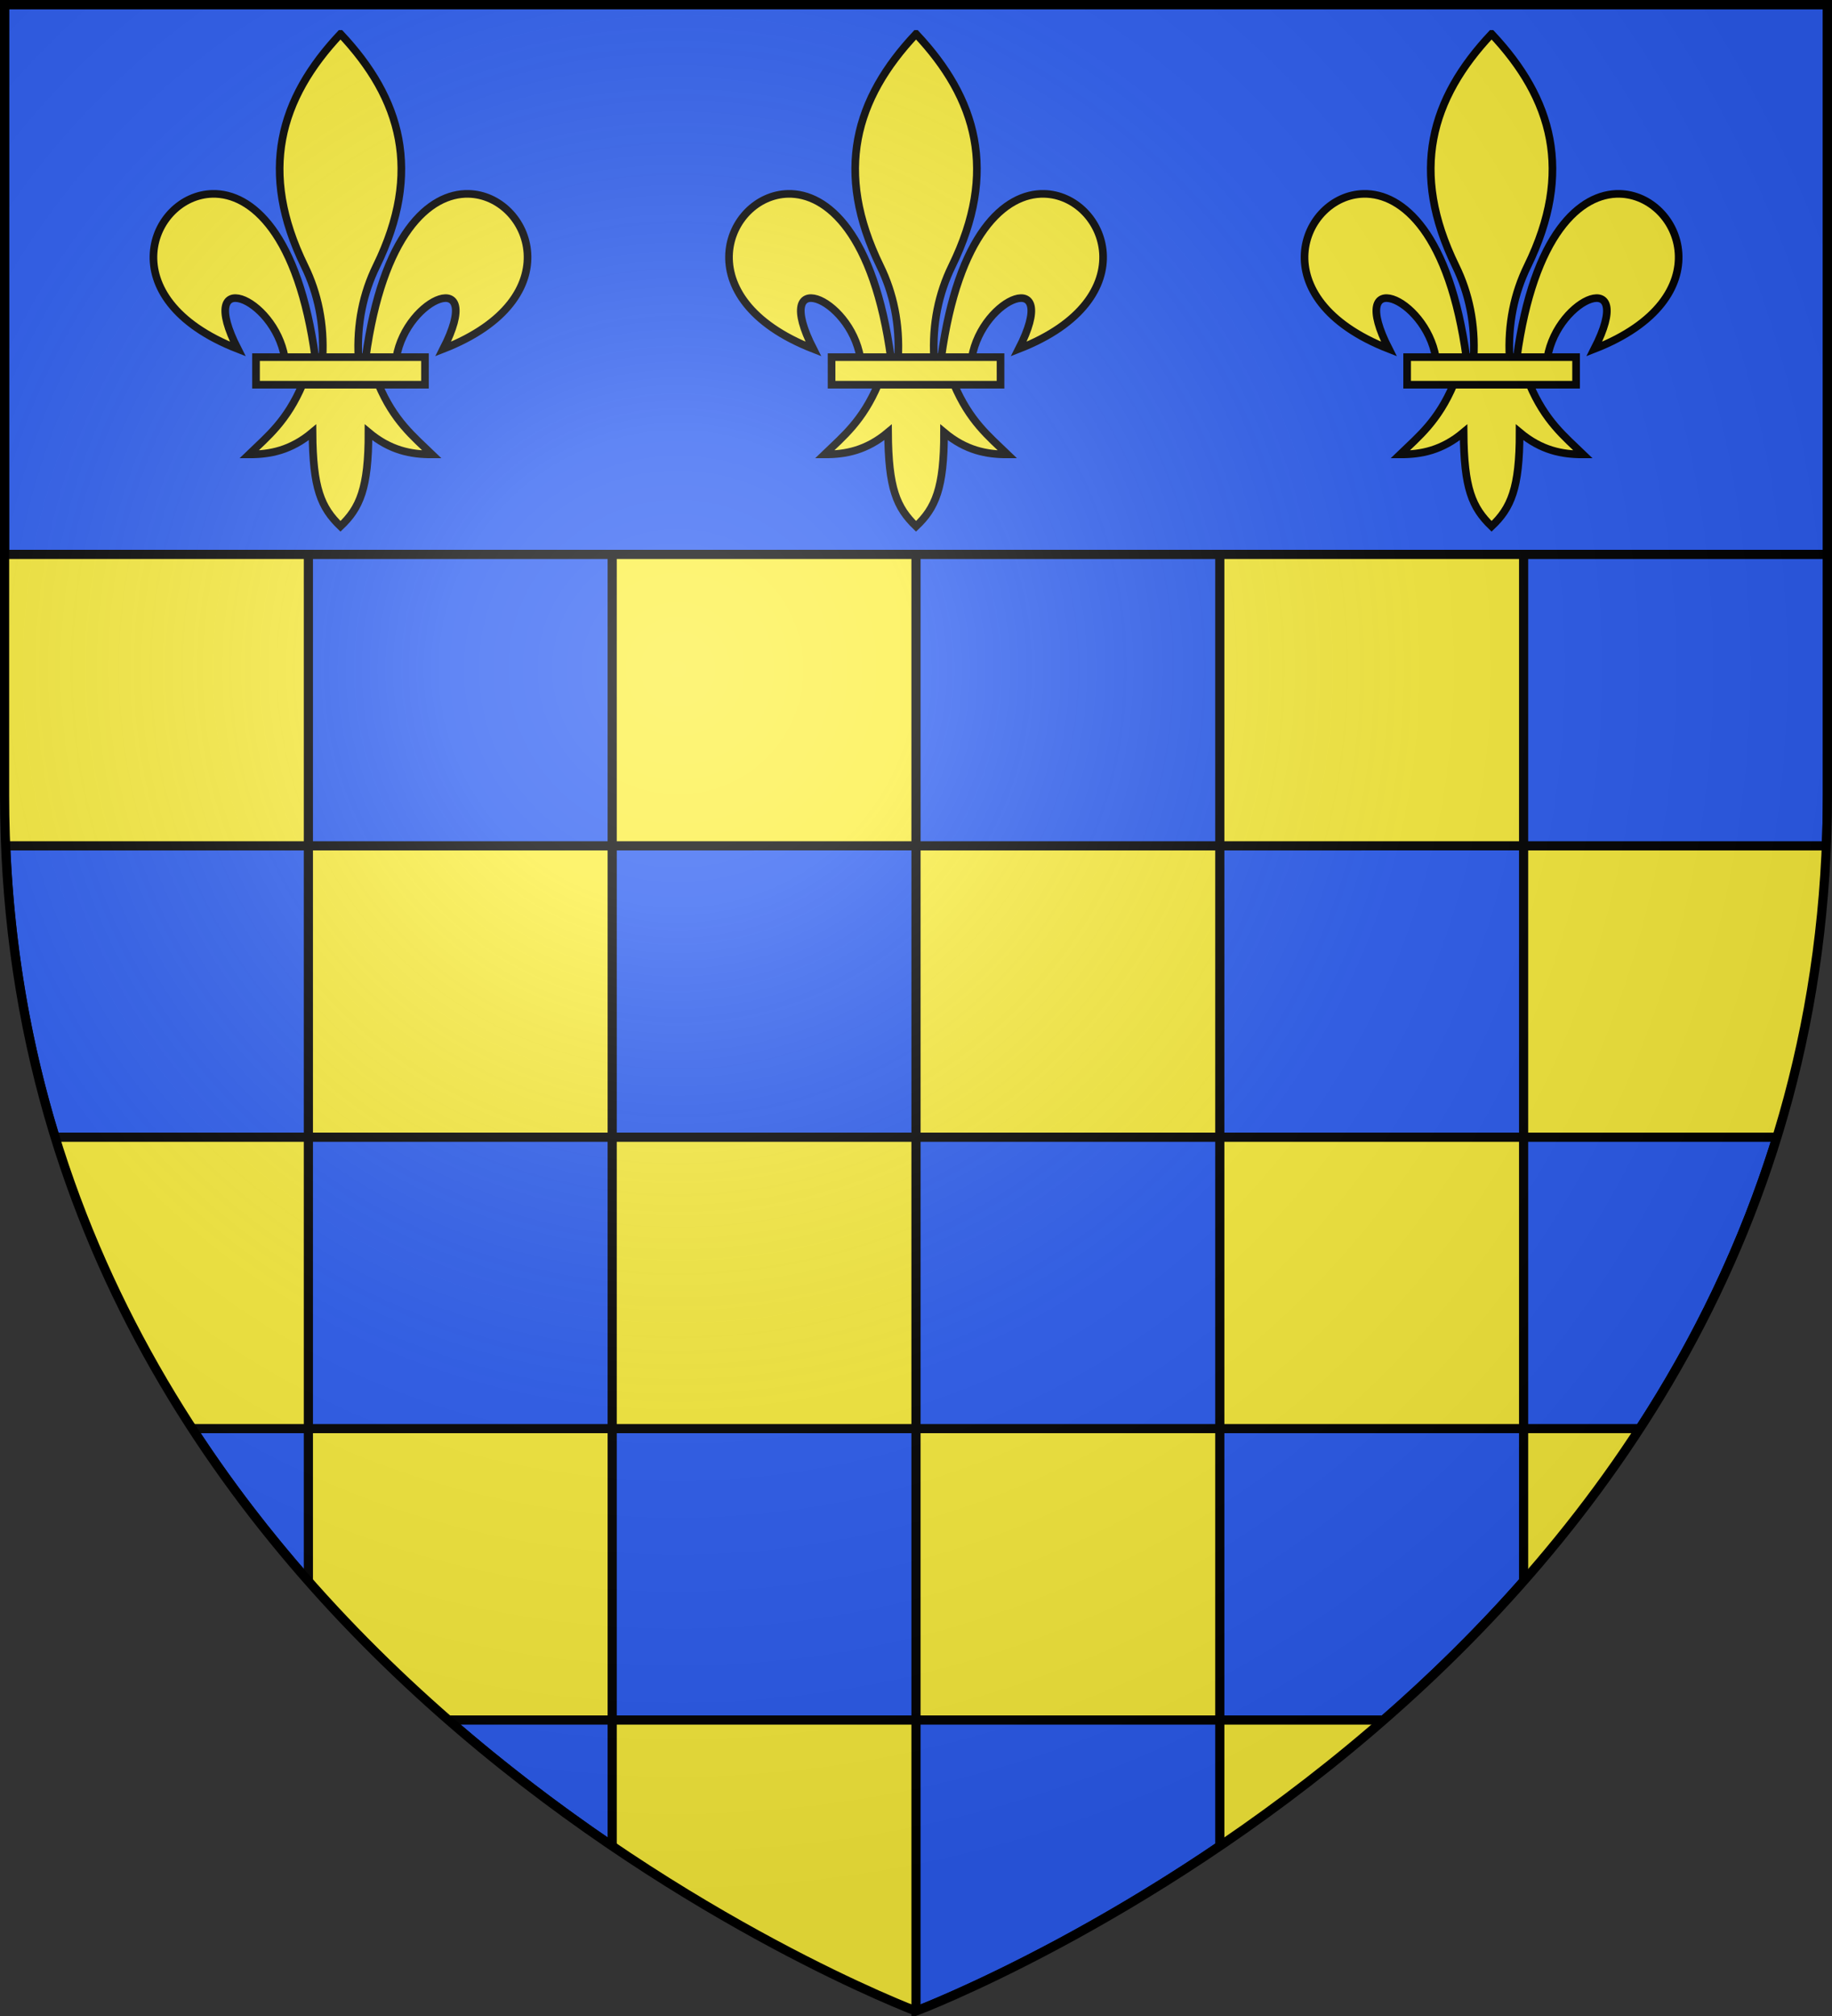 <svg xmlns="http://www.w3.org/2000/svg" xmlns:xlink="http://www.w3.org/1999/xlink" width="600" height="660"><rect width="100%" height="100%" fill="#333333" stroke="none"/><radialGradient id="c" cx="221.445" cy="226.331" r="300" gradientTransform="matrix(1.353 0 0 1.35 -77.63 -86.514)" gradientUnits="userSpaceOnUse"><stop offset="0" stop-color="#fff" stop-opacity=".314"/><stop offset=".19" stop-color="#fff" stop-opacity=".251"/><stop offset=".6" stop-color="#6b6b6b" stop-opacity=".125"/><stop offset="1" stop-opacity=".125"/></radialGradient><clipPath id="b"><path d="M300 658.397S1.5 545.98 1.5 260.277V1.5h597v258.778c0 285.7-298.5 398.12-298.5 398.12z"/></clipPath><path fill="#fcef3c" fill-rule="evenodd" d="M300 658.5s298.5-112.436 298.5-398.182V1.5H1.5v258.818C1.5 546.064 300 658.5 300 658.5z"/><path fill="#2b5df2" stroke="#000" stroke-width="3" d="M1.5 1.5h597v180H1.5z"/><g id="a" fill="#fcef3c" stroke="#000" stroke-width="1.319"><path fill-rule="evenodd" d="M58.404 30.003c10.624.254 17.914 18.078-4.38 26.78 7.368-14.436-6.306-9.002-8.108 1.487h-5.281c2.918-21.306 10.964-28.43 17.77-28.267zm-28.67 32.88c-2.69 6.35-6.01 8.985-9.239 12.106 3.619.016 7.22-.679 10.958-3.814.064 9.675 1.472 12.982 4.833 16.232 3.323-3.149 4.845-6.547 4.834-16.232 3.737 3.135 7.34 3.83 10.958 3.814-3.228-3.121-6.55-5.757-9.24-12.107zm6.552-60.497c-10.503 11.151-14.16 23.801-6.2 40.084 2.304 4.713 3.409 10.027 3.1 15.8h6.2c-.308-5.773.797-11.087 3.1-15.8 7.96-16.283 4.304-28.933-6.2-40.084zM14.168 30.003c-10.623.254-17.914 18.078 4.381 26.78-7.368-14.436 6.305-9.002 8.108 1.487h5.281c-2.918-21.306-10.964-28.43-17.77-28.267z" transform="matrix(1.897 0 0 1.896 42.682 6.582)"/><path d="M21.701 58.196h29.17v4.76h-29.17z" transform="matrix(1.897 0 0 1.896 42.682 6.582)"/></g><use xlink:href="#a" width="100%" height="100%" transform="translate(188.5)"/><use xlink:href="#a" width="100%" height="100%" transform="translate(377)"/><path fill="#2b5df2" stroke="#000" stroke-dashoffset="3.245" stroke-width="3" d="M101 181.51v95.398h99.5V181.51zm99.5 95.398v95.399H300v-95.399zm99.5 0h99.5V181.51H300zm99.5 0v95.399H499v-95.399zm99.5 0h99.145c.225-5.48.355-11.018.355-16.63V181.51H499zm0 95.399v95.396h38.025c18.395-28.277 34.026-60.008 44.924-95.396zm0 95.396h-99.5v95.399h53.625c15.575-13.583 31.092-28.707 45.875-45.483zm-99.5 95.399H300v95.294s44.702-16.847 99.5-54.037zm-99.5 0v-95.399h-99.5v95.399zm-99.5 0h-53.625c18.16 15.836 36.388 29.56 53.625 41.257zm0-95.399v-95.396H101v95.396zm-99.5 0H62.975C74.7 485.728 87.545 502.35 101 517.62zm0-95.396v-95.399H1.855c1.418 34.375 7.185 66.138 16.196 95.399zm199 95.396h99.5v-95.396H300z" clip-path="url(#b)"/><path fill="url(#c)" fill-rule="evenodd" d="M300 658.5s298.5-112.436 298.5-398.182V1.5H1.5v258.818C1.5 546.064 300 658.5 300 658.5z"/><path fill="none" stroke="#000" stroke-width="3" d="M300 658.397S1.5 545.98 1.5 260.277V1.5h597v258.778c0 285.7-298.5 398.12-298.5 398.12z"/></svg>